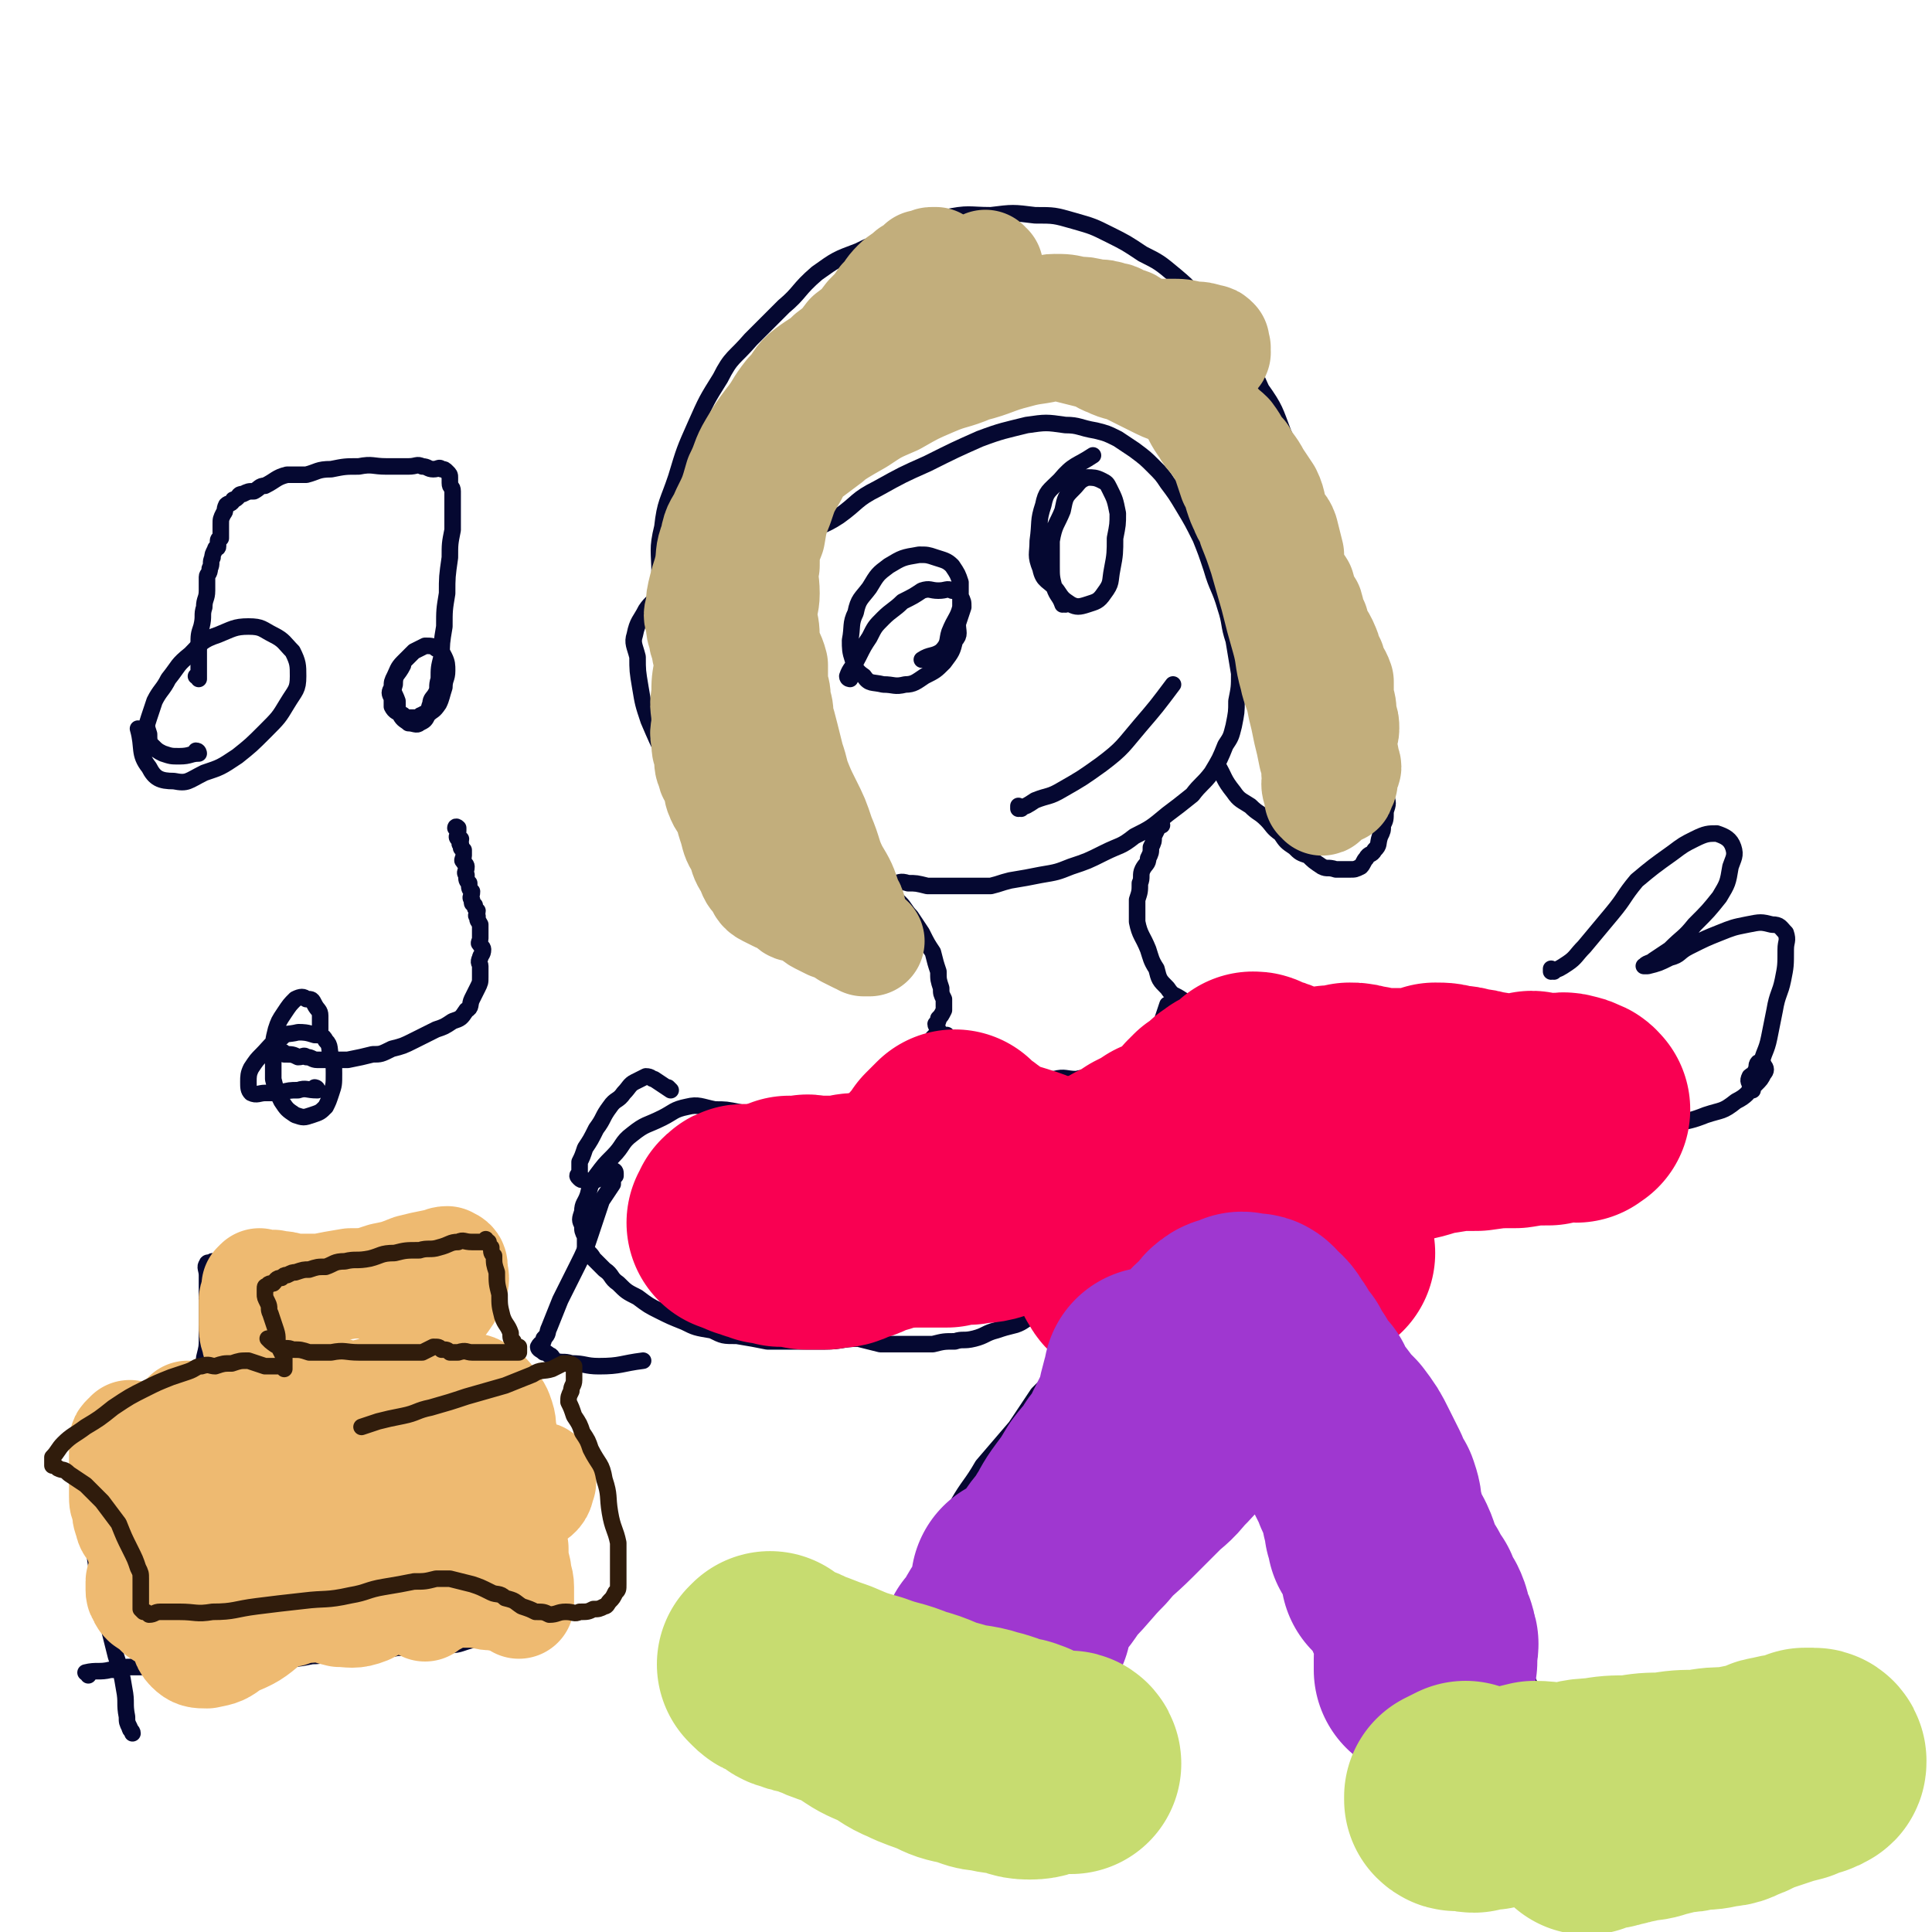 <svg viewBox='0 0 700 700' version='1.1' xmlns='http://www.w3.org/2000/svg' xmlns:xlink='http://www.w3.org/1999/xlink'><g fill='none' stroke='#050831' stroke-width='6' stroke-linecap='round' stroke-linejoin='round'><path d='M319,316c0,0 -1,-1 -1,-1 0,0 0,0 1,1 0,0 0,0 0,0 0,0 0,-1 -1,-1 -2,0 -2,1 -4,1 -2,0 -2,-1 -4,-1 -2,-1 -2,-1 -4,-1 -2,-2 -2,-2 -4,-4 -2,-1 -2,-1 -5,-3 -2,-1 -2,-1 -5,-3 -2,-1 -3,-1 -5,-3 -2,-1 -2,-1 -4,-3 -2,-1 -1,-2 -3,-4 -1,-1 -1,-1 -3,-3 -2,-2 -2,-2 -4,-5 -2,-2 -2,-2 -4,-5 -2,-3 -1,-3 -3,-7 -1,-3 -2,-3 -3,-7 -1,-5 -1,-5 -2,-10 0,-6 1,-6 2,-11 0,-6 0,-7 1,-13 1,-5 1,-5 3,-11 2,-4 2,-3 4,-7 2,-4 2,-5 5,-8 3,-3 4,-3 7,-6 4,-3 4,-4 8,-7 6,-4 7,-3 13,-7 7,-5 6,-6 14,-10 9,-5 9,-5 18,-9 10,-5 10,-5 19,-9 8,-3 9,-3 17,-5 7,-1 7,-1 14,0 5,0 5,1 11,2 4,1 4,1 8,3 3,2 3,2 6,4 4,3 4,3 7,6 3,3 3,3 5,6 3,4 3,4 6,9 3,5 3,5 6,11 2,5 2,5 4,11 2,7 3,7 5,14 2,6 1,6 3,12 1,6 1,6 2,12 0,5 0,5 -1,10 0,4 0,4 -1,9 -1,4 -1,4 -3,7 -2,5 -2,5 -5,10 -3,4 -4,4 -7,8 -5,4 -5,4 -9,7 -6,5 -6,5 -12,8 -5,4 -5,3 -11,6 -6,3 -6,3 -12,5 -5,2 -5,2 -11,3 -5,1 -5,1 -11,2 -4,1 -3,1 -7,2 -5,0 -5,0 -9,0 -4,0 -4,0 -8,0 -3,0 -3,0 -6,0 -4,-1 -4,-1 -7,-1 -3,-1 -3,0 -5,0 -3,-1 -3,-1 -6,-1 -2,-1 -2,-1 -5,-1 -2,-1 -2,-1 -4,-1 -1,-1 -1,-1 -2,-1 -1,-1 -1,0 -2,0 0,-1 0,-1 -1,-1 0,0 1,0 1,0 0,0 0,0 0,0 0,0 0,0 1,0 0,-1 0,-1 1,-1 0,-1 0,-1 1,0 0,0 -1,0 0,1 0,0 0,0 1,0 0,0 0,0 1,0 0,0 0,-1 1,0 0,0 0,0 1,1 1,1 1,1 3,2 1,1 1,1 3,2 1,1 1,2 3,3 2,2 3,2 5,4 2,2 2,3 4,5 2,3 2,3 4,6 2,4 2,4 4,7 1,4 1,4 2,7 0,3 0,3 1,6 0,2 0,2 1,4 0,2 0,2 0,4 -1,2 -1,2 -2,3 0,1 0,1 -1,2 0,1 1,1 1,3 -1,1 -1,1 -2,2 0,1 0,1 -1,2 0,1 1,1 1,2 -1,1 -1,1 -2,2 '/><path d='M421,299c0,0 -1,-1 -1,-1 0,0 0,0 0,1 0,0 0,0 0,0 1,0 0,-1 0,-1 0,0 0,0 0,1 0,0 0,0 0,0 -1,2 -1,2 -2,4 0,2 0,2 -1,4 0,2 0,2 -1,4 0,2 -1,2 -2,4 -1,2 0,3 -1,5 0,3 0,3 -1,6 0,4 0,4 0,8 1,5 2,5 4,10 1,3 1,4 3,7 1,4 1,4 4,7 2,3 2,2 5,4 3,2 3,2 6,3 2,1 2,0 5,1 3,0 3,0 6,1 2,0 2,0 5,0 3,0 3,0 6,0 3,0 3,-1 7,0 4,0 4,0 8,1 5,0 5,-1 9,0 4,0 4,0 8,1 4,0 4,0 8,0 5,0 5,0 9,0 4,0 4,0 8,0 4,0 4,0 8,0 4,0 4,0 8,0 3,0 3,0 7,0 4,0 4,0 8,0 4,0 4,-1 8,0 4,0 4,0 7,1 3,0 3,1 6,2 2,1 2,1 5,2 2,1 2,1 5,3 2,1 2,1 4,2 1,1 1,2 2,3 1,1 2,0 2,1 1,0 1,1 1,2 0,0 0,0 0,1 0,0 0,0 0,0 0,0 0,0 0,1 0,0 1,0 1,1 0,0 0,0 0,0 0,0 0,0 -1,1 0,0 0,1 -1,1 -1,0 -1,-1 -2,0 -1,0 -1,0 -2,1 -1,1 -1,1 -2,2 -2,1 -2,0 -4,1 -2,0 -2,1 -4,2 -2,0 -2,0 -4,1 -2,0 -2,0 -3,1 -2,0 -2,0 -4,1 -2,0 -2,-1 -4,0 -3,0 -3,0 -5,1 -2,0 -2,-1 -4,0 -2,0 -2,0 -4,1 -3,0 -3,-1 -5,0 -2,0 -2,0 -4,1 -2,0 -2,0 -4,1 -2,0 -2,0 -4,0 -2,0 -2,0 -4,0 -2,0 -2,-1 -4,0 -2,0 -2,0 -4,1 -3,0 -3,-1 -5,0 -2,0 -2,0 -4,1 -3,0 -3,-1 -5,0 -2,0 -2,1 -4,2 -1,0 -2,0 -3,1 -1,0 -1,-1 -2,0 -1,0 -1,0 -2,1 0,0 0,0 -1,1 0,0 -1,0 -1,1 0,0 1,0 0,1 0,0 -1,0 -1,1 0,1 1,1 0,2 0,1 0,1 -1,3 -1,2 -1,2 -2,4 -1,3 -1,3 -1,6 0,4 0,4 0,7 0,4 0,4 0,7 1,4 1,4 1,7 1,4 2,4 3,7 0,3 0,3 0,6 1,3 1,3 2,6 2,3 1,3 2,6 2,3 2,3 4,6 1,4 1,4 3,7 1,4 1,4 3,8 1,5 2,5 4,9 2,5 2,5 5,10 2,5 1,6 4,10 2,7 3,6 6,13 2,5 2,6 5,11 3,7 3,7 7,14 3,5 3,6 6,11 3,7 3,7 7,14 3,6 4,5 7,12 3,5 2,5 5,11 2,4 2,4 4,8 1,4 1,4 2,8 1,3 2,3 2,6 1,2 0,2 0,4 0,1 1,1 0,3 0,1 -1,1 -2,2 -1,1 -1,1 -2,2 -2,1 -2,1 -4,2 -3,1 -3,1 -5,2 -4,1 -4,1 -9,3 -4,1 -4,1 -9,2 -4,0 -4,0 -8,1 -3,0 -3,1 -6,1 -3,-1 -3,-2 -5,-3 -3,-1 -3,0 -5,-2 -2,-2 -2,-2 -3,-5 -2,-4 -2,-3 -4,-7 -2,-5 -2,-5 -4,-11 -3,-6 -2,-6 -5,-12 -3,-6 -3,-6 -6,-12 -3,-5 -3,-5 -6,-11 -3,-6 -4,-5 -6,-12 -3,-5 -2,-6 -4,-12 -2,-6 -2,-6 -5,-13 -3,-6 -3,-6 -5,-12 -3,-6 -2,-6 -5,-12 -2,-5 -3,-4 -5,-9 -2,-5 -2,-5 -4,-9 -1,-3 -1,-3 -3,-6 -1,-3 -1,-3 -3,-5 -1,-1 -1,-1 -2,-3 0,0 0,0 -1,-1 0,0 1,0 0,-1 0,0 0,0 -1,-1 0,0 0,0 -1,1 0,0 0,0 0,0 0,0 0,0 0,1 0,0 0,0 0,1 0,1 0,1 0,2 0,2 0,2 0,4 0,4 0,4 0,7 0,5 0,5 0,10 0,7 1,7 0,13 0,6 0,6 -2,13 -1,5 -1,5 -3,11 -2,5 -2,5 -5,9 -2,4 -3,4 -5,7 -3,4 -2,4 -5,7 -3,3 -3,3 -6,6 -3,3 -2,3 -5,6 -3,3 -3,3 -6,6 -3,3 -3,3 -6,6 -3,2 -3,2 -6,4 -3,1 -3,1 -6,3 -3,1 -3,1 -5,3 -2,1 -2,1 -5,3 -3,1 -3,1 -6,3 -3,1 -2,2 -5,3 -3,1 -3,1 -6,2 -3,1 -3,1 -6,2 -2,0 -3,0 -5,-1 -2,0 -2,0 -4,-1 -1,0 -2,0 -3,-2 -1,-2 -1,-2 -2,-4 -1,-3 -1,-3 -2,-6 0,-4 -1,-4 -1,-8 1,-7 1,-7 2,-14 1,-7 1,-8 3,-15 2,-8 3,-8 6,-16 4,-8 3,-9 7,-16 4,-7 5,-7 9,-14 6,-7 6,-7 12,-14 4,-6 4,-6 8,-12 4,-4 4,-4 8,-8 3,-4 3,-4 6,-7 2,-2 2,-2 4,-4 1,-1 2,-1 3,-3 0,-1 0,-1 1,-2 0,-1 0,-1 1,-2 0,0 0,0 -1,-1 0,0 0,0 -1,-1 0,-1 0,-1 -1,-2 0,0 0,0 -1,-1 -1,-1 0,-1 -2,-2 -1,0 -1,0 -3,1 -2,0 -2,0 -4,1 -2,0 -3,0 -5,1 -4,1 -4,0 -7,2 -3,1 -3,2 -6,3 -4,1 -4,1 -7,2 -4,1 -4,2 -8,3 -4,1 -4,0 -7,1 -4,0 -4,0 -8,1 -5,0 -5,0 -9,0 -5,0 -5,0 -10,0 -4,-1 -4,-1 -8,-2 -6,0 -6,1 -12,1 -5,0 -5,0 -11,0 -5,0 -5,0 -10,0 -5,-1 -5,-1 -11,-2 -5,0 -5,0 -9,-2 -6,-1 -6,-1 -10,-3 -5,-2 -5,-2 -9,-4 -4,-2 -4,-2 -8,-5 -4,-2 -4,-2 -7,-5 -3,-2 -2,-3 -5,-5 -2,-2 -2,-2 -4,-4 -1,-2 -2,-2 -3,-4 0,-2 0,-2 0,-4 -1,-2 -1,-2 -1,-4 -1,-2 -1,-2 0,-5 0,-3 1,-3 2,-6 1,-4 1,-4 3,-7 3,-4 3,-4 6,-7 4,-4 3,-5 7,-8 5,-4 5,-3 11,-6 4,-2 4,-3 9,-4 4,-1 5,0 10,1 4,0 4,0 9,1 4,1 4,1 8,2 4,1 4,1 8,2 6,1 6,1 11,1 4,0 4,0 9,-2 4,-1 4,-2 9,-4 4,-2 4,-2 8,-5 5,-3 5,-3 8,-7 5,-4 5,-4 8,-8 3,-4 3,-4 6,-7 '/><path d='M32,607c0,0 0,-1 -1,-1 0,0 1,0 1,0 0,0 0,0 0,0 0,1 -1,0 -1,0 4,-1 5,0 9,-1 3,0 3,0 6,-1 3,0 3,0 7,0 3,0 3,1 7,0 4,0 4,0 9,-1 5,0 5,1 11,0 6,0 6,0 11,-1 6,0 6,0 11,-1 6,0 6,0 11,-1 5,0 5,-1 11,-2 5,0 5,1 10,0 5,0 5,0 10,-1 5,0 5,0 10,-1 4,0 4,1 9,0 4,0 4,-1 9,-2 3,0 3,0 6,-1 3,0 3,0 6,-1 2,0 2,-1 4,-2 1,0 1,0 2,-1 0,0 1,0 1,-1 0,0 0,0 0,-1 0,0 0,0 0,-1 0,-1 0,-1 0,-2 -1,-2 -1,-2 -1,-5 -1,-5 -1,-5 -1,-9 -1,-6 -1,-6 -1,-12 -1,-6 -1,-6 -1,-13 -1,-5 -1,-5 -1,-11 -1,-4 -1,-4 -1,-8 -1,-4 -1,-4 -1,-7 -1,-3 -1,-3 -1,-5 -1,-1 -1,-1 -1,-3 -1,0 -1,0 -1,-1 -1,0 -1,0 -1,-1 -2,0 -3,0 -5,-1 -2,0 -2,-1 -4,-2 -3,-1 -3,-1 -6,-2 -5,-1 -4,-2 -9,-3 -6,-1 -6,-1 -11,-2 -6,0 -6,0 -13,-1 -5,0 -5,0 -10,1 -6,0 -6,0 -11,1 -5,0 -5,0 -10,1 -5,0 -5,1 -9,2 -5,1 -5,1 -9,2 -6,1 -6,1 -11,3 -5,1 -5,1 -10,3 -5,2 -5,2 -10,4 -5,2 -5,2 -9,4 -3,2 -3,2 -6,4 -2,2 -2,2 -5,4 -1,1 -2,1 -2,3 -1,1 0,1 0,3 0,2 0,2 0,4 0,3 0,3 0,6 1,6 1,5 2,11 2,7 2,7 3,14 2,8 1,8 3,16 2,8 2,8 4,16 2,6 2,6 3,12 1,5 0,5 1,10 0,2 0,2 1,4 0,1 1,1 1,2 '/><path d='M71,504c0,0 0,-1 -1,-1 0,0 1,0 1,1 0,0 0,0 0,0 0,0 -1,0 -1,-1 1,-2 2,-2 3,-5 1,-3 1,-3 1,-6 1,-4 1,-4 1,-7 0,-4 0,-4 0,-8 0,-5 0,-5 0,-9 0,-3 0,-3 0,-6 0,-2 -1,-3 0,-4 0,-1 1,0 2,-1 2,0 2,0 4,-1 3,0 3,0 7,-1 4,0 4,0 8,-1 4,0 4,0 9,-1 5,0 5,0 10,-1 5,0 5,0 10,-1 5,0 5,-1 10,-1 3,0 3,1 7,2 2,0 2,0 4,1 1,0 2,1 2,2 1,2 1,2 1,4 0,3 -1,3 -1,5 -1,3 -2,3 -2,6 -2,4 -2,4 -2,8 -1,4 0,4 -1,7 -1,2 -1,2 -2,4 '/><path d='M103,382c0,0 0,-1 -1,-1 0,0 1,0 1,1 0,0 0,0 0,0 0,0 0,-1 -1,-1 0,0 1,0 1,1 0,0 0,0 0,0 3,0 3,0 5,1 2,0 2,-1 3,0 2,0 2,1 4,1 3,0 3,0 5,0 3,0 3,0 6,0 5,-1 5,-1 9,-2 3,0 3,0 7,-2 4,-1 4,-1 8,-3 4,-2 4,-2 8,-4 3,-1 3,-1 6,-3 3,-1 3,-1 5,-4 2,-1 1,-2 2,-4 1,-2 1,-2 2,-4 1,-2 1,-2 1,-4 0,-2 0,-2 0,-4 0,-1 -1,-1 0,-3 0,-1 1,-1 1,-3 0,-1 -1,-1 -1,-2 -1,0 0,-1 0,-2 0,0 0,0 0,0 0,-1 0,-1 0,-1 0,-2 0,-2 0,-3 0,0 0,0 0,0 0,-1 0,-1 0,-1 -1,-2 -1,-1 -1,-3 -1,0 0,-1 0,-2 -1,-1 -1,-1 -1,-2 -1,-1 -1,0 -1,-2 -1,-1 0,-1 0,-3 -1,-1 -1,-1 -1,-3 -1,-1 -1,-1 -1,-3 -1,-1 0,-1 0,-3 0,-1 -1,-1 -1,-2 -1,0 0,-1 0,-2 0,-1 0,-1 0,-2 -1,-1 -1,0 -1,-2 -1,0 0,-1 0,-2 0,0 -1,0 -1,0 -1,-1 0,-1 0,-3 0,0 0,0 0,0 0,0 0,0 0,0 0,-1 0,-1 0,-1 -1,-1 -1,0 -1,0 0,0 0,0 0,0 '/><path d='M115,395c0,0 -1,-1 -1,-1 0,0 1,0 1,1 0,0 0,0 0,0 -4,0 -4,-1 -7,0 -3,0 -3,0 -7,1 -2,0 -2,0 -5,0 -2,0 -3,1 -5,0 -1,-1 -1,-2 -1,-4 0,-2 0,-3 1,-5 2,-3 2,-3 4,-5 3,-3 3,-4 7,-6 2,-2 2,-1 6,-2 2,0 3,0 6,1 2,0 3,0 4,2 2,2 1,3 2,6 1,3 1,3 1,6 0,4 0,4 -1,7 -1,3 -1,3 -2,5 -2,2 -2,2 -5,3 -3,1 -3,1 -6,0 -3,-2 -3,-2 -5,-5 -2,-4 -2,-4 -3,-8 0,-5 0,-5 0,-9 0,-5 0,-5 1,-9 1,-3 1,-3 3,-6 2,-3 2,-3 4,-5 2,-1 3,-1 4,0 2,0 2,0 3,2 1,2 2,2 2,4 0,3 0,3 0,5 '/><path d='M72,246c0,0 0,-1 -1,-1 0,0 1,0 1,1 0,0 0,0 0,0 0,-3 0,-3 0,-6 0,-3 0,-3 0,-6 0,-4 0,-4 1,-7 1,-4 0,-4 1,-7 0,-3 1,-3 1,-6 0,-2 0,-2 0,-5 0,-1 1,-1 1,-3 1,-2 0,-2 1,-4 0,-1 0,-1 1,-3 0,-1 1,0 1,-1 0,-1 0,-2 0,-2 0,-1 1,-1 1,-1 0,-1 0,-1 0,-1 0,-1 0,-1 0,-1 0,-1 0,-1 0,-1 0,-1 0,-1 0,-2 0,-2 0,-2 1,-4 1,-1 0,-1 1,-3 1,-1 1,0 2,-1 1,-1 0,-1 1,-1 2,-1 1,-2 3,-2 2,-1 2,-1 4,-1 2,-1 2,-2 4,-2 4,-2 4,-3 8,-4 3,0 3,0 7,0 4,-1 4,-2 9,-2 5,-1 5,-1 10,-1 5,-1 5,0 10,0 4,0 4,0 8,0 3,0 3,-1 5,0 2,0 2,1 4,1 2,0 2,-1 3,0 1,0 1,0 2,1 1,1 1,1 1,2 0,1 0,1 0,2 0,2 1,1 1,3 0,3 0,3 0,5 0,4 0,5 0,9 -1,5 -1,5 -1,10 -1,7 -1,7 -1,13 -1,6 -1,6 -1,12 -1,6 -1,6 -1,11 -1,4 -1,4 -1,8 -1,3 0,3 -1,5 -1,2 -2,2 -2,4 -1,2 0,2 -1,3 -1,1 -1,0 -2,1 -1,0 -1,1 -2,1 -2,0 -2,0 -4,0 -1,-1 -1,-1 -1,-1 -2,-1 -3,-1 -4,-3 0,-1 0,-1 0,-3 -1,-2 -1,-2 0,-4 0,-2 0,-2 1,-4 1,-2 1,-3 3,-5 2,-2 2,-2 4,-4 2,-1 2,-1 4,-2 2,0 3,0 4,1 2,1 2,1 3,3 1,2 1,3 1,5 0,3 -1,3 -1,6 -1,3 -1,4 -2,6 -2,3 -2,2 -4,4 -1,2 -1,2 -3,3 -1,1 -2,0 -4,0 -1,-1 -2,-1 -3,-3 -1,-2 -1,-2 -1,-5 -1,-3 -2,-3 -1,-6 0,-4 1,-3 3,-7 '/><path d='M72,273c0,0 0,-1 -1,-1 0,0 1,1 1,1 -3,0 -3,1 -7,1 -3,0 -3,0 -6,-1 -2,-1 -2,-1 -4,-3 -1,-1 -1,-2 -1,-4 -1,-3 -1,-3 0,-6 1,-3 1,-3 2,-6 2,-4 3,-4 5,-8 4,-5 3,-5 8,-9 4,-4 4,-5 10,-7 5,-2 6,-3 11,-3 5,0 5,1 9,3 4,2 4,3 7,6 2,4 2,5 2,9 0,5 -1,5 -4,10 -3,5 -3,5 -8,10 -5,5 -5,5 -10,9 -6,4 -6,4 -12,6 -6,3 -6,4 -11,3 -5,0 -7,-1 -9,-5 -4,-5 -2,-7 -4,-14 '/><path d='M286,404c0,0 -1,-1 -1,-1 0,0 1,0 1,1 0,2 0,2 0,5 -1,4 -1,4 -2,8 0,6 -1,6 -2,11 0,6 0,6 -1,12 0,4 -1,4 -1,9 1,2 2,2 3,5 1,2 0,2 2,4 2,2 2,2 4,4 '/><path d='M563,352c0,0 -1,-1 -1,-1 0,0 0,0 0,1 0,0 0,0 0,0 1,0 0,-1 0,-1 0,0 0,0 0,1 0,0 0,0 0,0 3,-1 3,-1 6,-3 3,-2 3,-3 6,-6 5,-6 5,-6 10,-12 5,-6 4,-6 9,-12 6,-5 6,-5 13,-10 4,-3 4,-3 8,-5 4,-2 5,-2 8,-2 3,1 5,2 6,5 1,3 0,4 -1,7 -1,6 -1,6 -4,11 -4,5 -4,5 -9,10 -4,5 -4,4 -9,9 -3,2 -3,2 -6,4 -1,1 -3,1 -3,2 -1,0 0,0 1,0 4,-1 4,-1 8,-3 4,-1 3,-2 7,-4 6,-3 6,-3 11,-5 5,-2 5,-2 10,-3 5,-1 5,-1 9,0 3,0 3,1 5,3 1,3 0,3 0,6 0,6 0,6 -1,11 -1,5 -2,5 -3,11 -1,5 -1,5 -2,10 -1,5 -2,5 -3,10 -1,2 0,2 -1,4 -1,2 -2,1 -2,3 0,1 0,2 0,2 0,0 -1,-1 -1,-2 0,-1 -1,-1 0,-3 1,-1 2,0 2,-2 1,-1 0,-2 1,-3 1,0 2,0 2,1 1,1 1,2 0,3 -1,2 -1,2 -3,4 -3,3 -3,4 -7,6 -5,4 -5,3 -11,5 -5,2 -6,2 -11,3 -5,1 -5,1 -10,1 -3,-1 -4,-1 -6,-3 -2,-2 -2,-3 -2,-6 -1,-5 1,-5 1,-9 '/><path d='M243,395c0,0 -1,-1 -1,-1 0,0 0,0 1,1 0,0 0,0 0,0 0,0 -1,-1 -1,-1 0,0 1,1 1,1 -3,-2 -3,-2 -6,-4 -1,0 -1,-1 -3,-1 -2,1 -2,1 -4,2 -2,1 -2,2 -4,4 -2,3 -3,2 -5,5 -3,4 -2,4 -5,8 -2,4 -2,4 -4,7 -1,3 -1,3 -2,5 0,2 0,2 0,4 -1,1 -1,1 0,2 1,1 1,0 3,1 1,0 1,0 2,0 2,-1 2,-1 3,-2 1,0 1,0 2,-1 1,0 1,0 2,-1 0,0 1,0 1,1 0,0 0,0 0,1 -1,1 -1,1 -1,3 -2,3 -2,3 -4,6 -2,6 -2,6 -4,12 -2,6 -2,6 -5,12 -3,6 -3,6 -6,12 -2,5 -2,5 -4,10 -1,2 0,2 -2,4 0,2 -1,1 -2,3 0,1 1,1 2,2 1,0 1,0 2,1 1,0 1,1 2,2 3,1 3,0 6,1 5,0 5,1 10,1 8,0 8,-1 16,-2 '/><path d='M266,259c0,0 -1,-1 -1,-1 0,0 0,0 1,1 0,0 0,0 0,0 0,0 -1,-1 -1,-1 0,0 0,0 1,1 0,0 0,0 0,0 -4,-4 -4,-4 -7,-8 -4,-4 -5,-4 -8,-8 -4,-5 -4,-5 -7,-10 -3,-6 -4,-6 -5,-12 -1,-6 -1,-6 0,-13 0,-8 -1,-9 1,-17 1,-9 2,-9 5,-18 3,-10 3,-10 7,-19 4,-9 4,-9 9,-17 4,-8 5,-7 11,-14 6,-6 6,-6 12,-12 6,-5 5,-6 12,-12 7,-5 7,-5 15,-8 8,-4 8,-3 16,-6 8,-3 8,-4 15,-6 9,-2 9,-1 17,-1 8,-1 8,-1 16,0 7,0 7,0 14,2 7,2 7,2 13,5 6,3 6,3 12,7 6,3 6,3 12,8 6,5 5,5 11,11 5,6 6,6 11,13 5,8 5,8 9,17 5,7 5,8 8,16 4,9 5,9 8,18 3,8 2,8 5,16 3,8 3,7 6,16 2,7 2,8 4,16 2,8 3,8 5,17 2,6 1,7 3,13 1,7 2,7 4,14 1,6 1,6 2,12 0,4 0,4 0,9 1,3 1,3 0,6 0,3 0,3 -1,5 0,2 0,2 -1,4 -1,3 0,3 -2,5 -1,2 -2,1 -3,3 -1,1 -1,2 -2,3 -2,1 -2,1 -4,1 -3,0 -3,0 -5,0 -3,-1 -3,0 -5,-1 -3,-2 -3,-2 -5,-4 -3,-1 -3,-1 -5,-3 -3,-2 -3,-2 -5,-5 -3,-2 -3,-3 -5,-5 -3,-3 -3,-2 -6,-5 -3,-2 -4,-2 -6,-5 -4,-5 -3,-5 -6,-10 '/><path d='M276,196c0,0 0,-1 -1,-1 -2,1 -2,2 -4,4 -4,2 -4,1 -7,3 -4,2 -3,2 -7,4 -5,2 -5,2 -9,4 -5,2 -5,2 -8,5 -3,3 -4,3 -6,6 -2,4 -3,4 -4,9 -1,3 0,4 1,8 0,5 0,5 1,11 1,6 1,6 3,12 3,7 3,7 6,13 4,7 4,7 7,13 5,8 5,8 10,15 4,7 4,7 8,13 3,6 3,6 6,12 4,5 4,5 7,10 3,3 3,4 6,6 3,3 4,2 7,3 3,1 3,1 5,1 2,-1 2,-1 4,-3 2,-1 3,-1 4,-3 2,-2 1,-2 2,-5 1,-4 0,-4 1,-8 0,-5 0,-5 0,-10 -1,-7 -2,-7 -3,-14 -1,-9 0,-9 -3,-17 -2,-8 -3,-8 -6,-16 '/><path d='M308,246c0,0 -1,-1 -1,-1 0,0 0,0 1,1 0,0 0,0 0,0 0,0 -1,-1 -1,-1 0,0 0,0 1,1 0,0 0,0 0,0 0,0 -1,0 -1,-1 1,-3 2,-3 4,-7 2,-4 2,-4 4,-7 2,-4 2,-4 5,-7 3,-3 4,-3 7,-6 4,-2 4,-2 7,-4 3,-1 3,0 6,0 3,0 3,-1 5,0 2,0 2,1 3,2 1,2 1,2 1,4 -1,3 -1,3 -2,6 0,3 1,4 -1,6 -1,4 -1,4 -4,8 -3,3 -3,3 -7,5 -3,2 -4,3 -7,3 -4,1 -4,0 -8,0 -4,-1 -5,0 -7,-3 -3,-2 -3,-3 -4,-6 -1,-3 -1,-4 -1,-7 1,-5 0,-6 2,-10 1,-5 2,-5 5,-9 3,-5 3,-5 7,-8 5,-3 5,-3 11,-4 3,0 3,0 6,1 3,1 4,1 6,3 2,3 2,3 3,6 0,4 0,5 0,9 -1,4 -2,4 -4,9 -1,3 0,4 -3,7 -3,2 -4,1 -7,3 '/><path d='M386,219c0,0 -1,-1 -1,-1 0,0 0,0 0,1 0,0 0,0 0,0 -1,-3 -2,-3 -3,-6 -1,-4 -1,-4 -1,-8 0,-5 0,-5 0,-9 1,-6 2,-6 4,-11 1,-5 1,-5 4,-8 2,-2 2,-3 5,-4 2,0 3,0 5,1 2,1 2,1 3,3 2,4 2,4 3,9 0,4 0,4 -1,9 0,5 0,6 -1,11 -1,5 0,5 -3,9 -2,3 -3,3 -6,4 -3,1 -4,1 -6,0 -3,-2 -3,-2 -5,-5 -3,-4 -5,-3 -6,-8 -2,-5 -1,-5 -1,-10 1,-7 0,-7 2,-13 1,-5 2,-5 6,-9 5,-6 6,-5 12,-9 '/><path d='M370,293c0,0 -1,-1 -1,-1 0,0 0,1 0,1 3,-1 3,-1 6,-3 5,-2 5,-1 10,-4 7,-4 7,-4 14,-9 8,-6 8,-7 14,-14 6,-7 6,-7 12,-15 '/><path d='M389,497c0,0 -1,-1 -1,-1 0,0 0,0 0,1 0,0 0,0 0,0 5,-2 5,-2 9,-3 7,-3 6,-3 13,-5 6,-2 6,-1 12,-3 6,-1 6,-1 12,-3 6,-2 6,-2 13,-4 6,-2 6,-1 13,-3 7,-1 7,-2 14,-3 7,-1 7,-1 14,-2 7,-1 7,-1 14,-2 '/><path d='M334,613c0,0 -1,-1 -1,-1 0,0 1,1 1,0 -1,-1 -1,-2 -2,-4 0,-3 1,-3 1,-5 -1,-3 -1,-3 -2,-5 0,-3 0,-3 -2,-5 -1,-2 -1,-2 -3,-3 -2,-2 -2,-2 -5,-3 -2,-1 -3,-1 -5,-2 -3,-1 -2,-1 -5,-2 -2,0 -3,-1 -5,-1 -4,0 -4,0 -7,0 -5,1 -5,1 -9,3 -5,1 -5,1 -9,3 -4,2 -4,2 -8,4 -3,1 -3,1 -5,3 -1,1 0,2 -1,4 0,1 0,1 1,3 0,2 0,3 1,5 1,3 1,3 3,5 3,4 3,4 6,8 4,4 3,4 7,7 5,4 6,3 11,6 4,3 4,3 9,5 3,2 3,2 6,3 4,1 4,0 7,2 4,1 4,1 7,3 4,1 4,1 7,2 4,1 4,1 8,2 4,0 4,1 8,1 4,-1 4,-1 7,-2 4,-1 4,-1 8,-3 4,-1 4,-1 7,-3 4,-1 4,-2 7,-3 3,-1 3,-1 6,-2 3,-1 3,0 6,-1 '/><path d='M536,664c0,0 -1,-1 -1,-1 0,0 0,1 0,0 2,-1 3,-1 5,-3 2,-2 2,-2 4,-4 2,-2 2,-2 5,-4 3,-3 3,-3 7,-6 4,-3 4,-3 8,-5 5,-3 5,-3 9,-5 5,-3 5,-3 10,-5 6,-2 6,-1 12,-3 5,-1 5,-2 10,-3 6,-1 6,0 12,-1 5,0 5,0 10,0 4,1 4,1 8,3 4,1 4,2 7,4 2,2 2,2 5,4 2,2 2,2 4,4 1,1 1,1 1,3 1,1 1,1 1,3 0,0 0,0 0,1 -1,1 -1,1 -2,2 -2,0 -2,0 -3,1 -2,1 -2,1 -4,3 -4,2 -4,2 -8,5 -4,3 -4,3 -9,6 -5,3 -5,3 -10,6 -5,3 -5,3 -10,5 -5,2 -5,2 -10,4 -5,1 -5,1 -11,2 -5,1 -5,1 -11,2 -5,0 -5,1 -10,0 -5,0 -5,0 -10,-1 -5,-1 -5,-1 -10,-3 -4,-2 -4,-3 -8,-5 '/><path d='M341,386c0,0 -1,-1 -1,-1 0,0 0,0 1,1 2,1 2,2 5,3 2,1 2,0 5,1 3,0 3,1 6,1 4,0 4,-1 8,0 4,0 4,1 8,1 5,0 5,-1 9,-1 4,-1 4,0 8,0 4,-1 4,0 8,-1 4,-2 4,-2 7,-4 3,-2 3,-2 6,-4 2,-2 2,-2 4,-4 1,-2 1,-2 3,-4 1,-2 2,-2 3,-4 1,-3 1,-3 2,-6 '/></g>
<g fill='none' stroke='#F90052' stroke-width='6' stroke-linecap='round' stroke-linejoin='round'><path d='M383,417c0,0 -1,-1 -1,-1 0,0 0,0 0,1 0,0 0,0 0,0 1,0 -1,-1 0,-1 2,-1 3,-1 6,-2 2,0 3,0 5,-1 2,0 2,1 4,1 2,0 2,-1 4,0 3,0 3,0 6,1 3,0 3,-1 5,0 3,0 3,0 6,1 3,0 3,0 6,1 2,0 2,0 4,0 1,0 1,0 3,0 1,0 1,0 3,0 1,-1 1,-1 3,-2 1,0 1,0 3,-1 2,-1 2,-1 5,-2 2,0 3,0 5,-1 3,0 2,-1 5,-2 2,-1 2,-1 5,-2 2,-1 2,-1 4,-2 1,-1 1,-1 3,-2 1,0 1,0 2,-1 0,0 0,1 0,1 1,-1 0,-1 0,-2 0,0 0,1 0,1 0,-1 0,-1 0,-2 0,0 0,0 0,-1 0,-1 0,-1 0,-2 0,0 0,0 0,-1 0,-1 0,-1 0,-2 0,0 0,0 0,1 '/></g>
<g fill='none' stroke='#F90052' stroke-width='80' stroke-linecap='round' stroke-linejoin='round'><path d='M398,430c0,0 -1,-1 -1,-1 0,0 0,0 0,1 0,0 0,0 0,0 1,0 0,-1 0,-1 2,-1 2,-1 5,-2 3,-1 3,-1 6,-3 4,-2 4,-2 7,-4 4,-2 4,-2 7,-4 3,-1 3,-1 6,-3 3,-1 3,-1 5,-3 1,-1 1,-1 3,-2 1,-1 1,-1 2,-2 0,0 -1,0 -1,-1 1,0 1,0 1,-1 1,0 1,0 1,-1 1,0 1,1 1,1 1,-1 1,-1 1,-2 1,0 1,0 1,-1 1,0 1,0 1,-1 1,0 1,0 1,-1 2,-1 1,-1 3,-2 0,0 1,0 2,-1 1,0 1,0 2,-1 1,0 0,-1 2,-2 0,0 0,1 0,1 1,0 1,0 1,0 1,-1 0,-1 0,-2 1,0 1,0 1,1 2,0 2,0 4,1 1,0 1,0 3,1 2,1 2,1 4,2 1,0 1,1 3,1 2,0 2,0 4,0 1,0 1,-1 2,0 1,0 1,1 3,1 2,0 2,-1 4,-2 1,0 1,1 3,1 2,-1 2,-1 4,-2 2,0 2,0 5,1 2,0 2,0 4,1 2,0 2,0 4,0 2,0 2,0 4,0 2,0 2,0 5,0 2,0 2,0 4,0 2,-1 2,-1 5,-2 3,0 3,0 6,1 3,0 3,0 6,1 2,0 2,0 5,1 2,0 2,0 5,1 2,0 2,0 5,1 2,0 2,0 4,0 2,-1 2,-1 4,-2 1,0 1,1 3,1 2,0 2,0 4,0 1,0 1,0 3,0 1,0 1,-1 3,0 1,0 1,0 3,1 0,0 1,0 1,1 1,0 0,0 -1,1 -2,0 -2,-1 -4,0 -3,0 -3,0 -6,1 -6,0 -6,0 -12,1 -7,0 -7,0 -14,1 -7,0 -7,0 -13,1 -7,1 -7,2 -13,3 -7,1 -7,1 -13,2 -5,1 -5,0 -10,2 -4,1 -4,1 -9,3 -3,1 -3,0 -6,2 -3,1 -3,1 -5,3 -1,1 -1,1 -2,2 -1,1 -1,1 -2,3 0,1 -1,1 -1,2 0,1 0,1 0,3 1,1 1,1 1,2 1,1 0,1 0,2 1,1 1,1 1,2 1,1 2,1 3,2 1,1 1,1 2,2 1,1 1,1 2,2 1,1 0,1 2,2 1,1 1,1 3,2 1,1 1,1 2,2 1,1 1,1 2,2 0,0 0,0 0,1 1,0 0,0 0,1 1,0 1,0 1,0 0,0 0,0 0,0 0,0 0,0 -1,0 0,0 0,0 -1,0 -1,0 -1,0 -3,0 -2,-1 -2,-2 -4,-2 -3,0 -3,1 -5,2 -3,0 -3,-1 -5,0 -3,0 -3,0 -6,1 -3,0 -3,0 -6,1 -3,0 -3,0 -5,1 -2,0 -2,0 -4,0 -2,0 -2,0 -3,0 -1,0 -1,-1 -2,0 -1,0 -1,0 -2,1 0,0 0,-1 -1,0 0,0 0,0 -1,1 -1,0 -1,0 -2,0 0,0 0,-1 -1,0 -1,0 -1,0 -2,1 -1,0 -1,-1 -3,0 -1,0 -1,0 -2,1 -1,0 -1,0 -3,1 -1,0 -1,0 -3,1 -1,0 -1,0 -2,0 -1,0 -1,0 -2,0 -1,-1 -1,-1 -2,-2 -1,0 -1,0 -2,-2 -1,-1 0,-1 -1,-3 0,-1 -1,0 -2,-2 -1,-1 0,-1 -1,-3 0,-1 0,-1 -1,-3 0,-1 1,-1 0,-2 0,-1 0,-1 -1,-3 0,-1 0,-1 -1,-3 0,-1 0,-1 -1,-2 0,-1 0,-1 -1,-2 0,-1 0,-1 -1,-2 0,0 0,0 -1,-1 -1,0 -1,0 -2,-1 -1,0 -1,0 -3,-1 -1,0 -1,1 -2,1 -1,0 -1,0 -3,0 -1,0 -1,-1 -2,0 -1,0 -1,0 -2,1 -1,0 -1,0 -3,0 -1,0 -1,0 -3,0 -2,0 -2,0 -4,0 -3,0 -3,-1 -5,0 -3,0 -3,0 -6,1 -3,0 -3,-1 -6,0 -3,0 -3,0 -5,1 -2,0 -2,0 -4,0 -2,0 -2,0 -4,0 -1,0 -1,-1 -3,0 -1,0 -1,0 -3,1 -1,0 -1,0 -3,0 -1,0 -1,0 -3,0 -2,0 -2,0 -4,0 -2,0 -2,0 -4,0 -2,0 -2,0 -5,0 -2,0 -2,-1 -5,0 -3,0 -3,0 -6,1 -3,0 -3,0 -6,0 -3,0 -3,0 -5,0 -2,0 -2,-1 -4,0 -1,0 -1,0 -3,1 -1,0 -1,0 -2,0 0,0 0,-1 0,0 -1,0 0,1 0,1 0,0 0,-2 0,-2 0,0 0,1 0,2 -1,0 -1,-1 -2,0 0,0 0,0 0,1 -1,0 -1,-1 -2,0 -1,0 -1,0 -2,1 -1,0 -1,0 -2,1 0,0 0,0 -1,1 0,0 -1,0 -2,1 0,0 0,0 -1,1 0,0 0,0 -1,0 0,0 0,0 -1,0 0,0 0,0 0,0 0,0 0,0 1,0 0,0 0,0 0,0 1,0 1,0 2,1 1,0 1,0 3,1 2,0 3,0 5,1 4,0 4,0 9,1 3,0 4,0 7,0 5,-1 5,0 8,-2 4,-1 4,-1 7,-3 3,-1 4,0 6,-2 2,-1 2,-1 4,-3 1,-1 2,0 3,-2 1,0 0,-1 1,-2 0,0 1,1 2,1 0,0 0,0 1,0 0,0 0,0 1,0 0,0 0,0 1,0 0,0 0,0 1,0 0,0 0,0 1,0 0,0 0,0 0,0 0,-1 0,-1 0,-2 0,0 0,1 0,1 0,-1 0,-2 0,-3 -1,-1 -2,-1 -2,-2 0,-1 1,-1 2,-3 1,-1 1,-1 2,-3 1,-2 1,-2 3,-4 1,-1 1,-1 2,-3 1,-1 1,-1 2,-2 0,0 0,0 1,-1 0,0 0,0 1,-1 0,0 0,1 0,1 0,0 0,0 0,0 0,0 0,0 1,1 0,0 0,0 0,0 0,0 -1,-1 -1,-1 0,0 1,0 2,1 0,0 -1,0 0,1 0,0 1,0 2,1 1,0 1,0 2,1 2,1 2,2 4,3 3,2 3,2 6,3 4,1 4,1 7,2 4,1 4,2 8,3 4,1 4,0 7,1 4,0 4,0 8,1 4,0 4,0 7,0 4,0 4,0 7,0 4,-1 4,-1 8,-2 '/><path d='M365,437c0,0 -1,-1 -1,-1 0,0 1,0 0,1 -2,1 -3,1 -6,2 -4,1 -4,0 -7,1 -4,0 -4,0 -8,1 -6,0 -6,0 -12,0 -6,-1 -6,-1 -12,-2 -5,0 -5,1 -10,1 -3,0 -3,0 -7,0 -3,0 -3,-1 -6,0 -3,0 -3,1 -5,1 -2,0 -2,-2 -4,-2 -2,0 -2,1 -4,2 -2,0 -2,-1 -4,0 -2,0 -2,0 -4,1 -1,0 -1,0 -3,0 -1,-1 -1,-1 -2,-2 -1,0 -1,0 -2,1 0,0 0,1 -1,2 '/></g>
<g fill='none' stroke='#9F37D0' stroke-width='80' stroke-linecap='round' stroke-linejoin='round'><path d='M419,500c0,0 -1,-1 -1,-1 0,0 0,0 0,1 0,0 0,0 0,0 -1,3 -1,3 -2,7 -1,4 0,4 -2,7 -2,4 -2,4 -4,8 -2,4 -2,5 -5,8 -3,5 -3,4 -6,8 -3,5 -3,5 -6,9 -3,4 -3,5 -5,8 -2,4 -3,4 -5,7 -2,3 -2,3 -4,5 -1,1 -1,1 -3,3 -1,1 -1,1 -3,3 -1,1 -1,1 -2,2 0,0 0,-1 -1,-1 0,1 0,2 0,2 0,0 0,-2 0,-2 0,0 0,1 0,1 0,1 0,1 0,2 0,1 0,1 0,2 0,1 0,1 0,2 0,1 0,1 0,3 0,1 1,1 0,3 0,1 0,1 -1,2 -1,1 -1,1 -2,3 -1,1 -1,1 -2,2 -1,1 0,2 -2,3 0,1 -1,0 -2,1 -1,0 -1,1 -2,1 0,0 0,-1 0,-2 1,-1 2,-1 3,-3 1,-3 1,-3 3,-6 3,-5 4,-5 7,-10 5,-5 5,-5 9,-11 6,-6 6,-7 12,-13 5,-6 5,-5 11,-11 5,-5 5,-5 10,-10 3,-3 4,-3 7,-7 4,-4 4,-4 7,-8 3,-4 2,-4 4,-8 1,-3 2,-3 3,-6 1,-3 0,-3 0,-6 1,-2 2,-2 3,-4 0,-2 0,-2 0,-4 1,-1 1,-2 1,-3 2,-2 2,-1 4,-3 1,-1 0,-2 2,-3 1,-1 1,0 3,-1 1,0 1,0 2,-1 1,0 1,1 3,1 1,0 1,-1 2,0 0,0 0,0 0,1 1,1 2,1 3,2 1,1 1,1 2,3 1,1 1,1 2,3 1,2 1,2 3,4 1,2 1,3 3,5 2,4 2,4 5,7 2,4 2,5 5,8 3,4 3,4 6,7 3,4 3,4 5,8 2,4 2,4 4,8 1,3 1,3 3,6 1,3 1,3 1,6 1,2 1,3 1,5 1,2 1,2 1,4 1,2 2,2 3,4 1,2 1,2 2,5 0,2 0,2 0,4 2,2 2,2 4,4 1,2 1,2 3,5 1,3 1,3 3,6 1,2 1,3 1,5 1,2 2,2 2,5 1,1 0,1 0,3 0,1 0,1 0,3 0,0 0,0 0,1 0,0 0,-1 0,-1 0,0 0,0 -1,0 0,0 0,0 0,0 1,1 0,0 0,0 0,0 0,1 0,2 0,0 0,0 0,0 0,1 0,1 0,2 '/></g>
<g fill='none' stroke='#C7DC70' stroke-width='80' stroke-linecap='round' stroke-linejoin='round'><path d='M575,661c0,0 -1,-1 -1,-1 0,0 0,0 0,0 0,0 0,0 0,0 4,0 4,0 7,-1 2,0 2,0 4,-1 2,0 2,0 4,-1 2,0 2,0 5,-1 3,0 3,0 6,-1 4,-1 4,-1 8,-2 3,0 3,0 7,-1 4,0 4,0 8,-1 4,0 4,-1 7,-2 3,-1 3,-2 7,-3 3,-1 3,-1 6,-2 3,-1 3,-1 7,-2 2,-1 2,-1 5,-2 1,0 1,0 2,-1 1,0 1,0 1,-1 0,0 0,-1 -1,-1 -2,0 -2,0 -3,0 -2,1 -2,1 -4,2 -3,0 -4,0 -7,1 -3,0 -2,1 -6,2 -5,1 -5,1 -10,2 -5,0 -6,0 -11,1 -7,0 -7,0 -13,1 -6,0 -6,0 -12,1 -7,0 -7,0 -13,1 -6,0 -6,1 -11,2 -5,0 -6,-1 -11,-1 -4,1 -4,1 -9,2 -3,0 -3,0 -7,1 -3,0 -3,0 -6,1 -2,0 -2,-1 -4,-1 -2,0 -2,1 -3,0 0,0 0,0 0,-1 2,-1 2,-1 4,-2 '/><path d='M388,639c0,0 0,-1 -1,-1 -3,0 -3,1 -7,1 -3,1 -3,2 -7,2 -4,0 -4,-1 -7,-2 -4,0 -4,0 -8,-1 -4,0 -4,-1 -8,-2 -5,-1 -5,-1 -9,-3 -5,-2 -6,-2 -10,-4 -5,-2 -5,-3 -9,-5 -4,-2 -5,-2 -8,-4 -3,-2 -3,-2 -6,-4 -3,-1 -3,-1 -6,-2 -3,-1 -2,-1 -5,-2 -2,-1 -2,-1 -5,-2 -2,0 -2,0 -4,-1 -2,0 -2,-1 -4,-2 -1,-1 -1,-1 -3,-2 -1,0 -1,0 -2,-1 0,0 0,0 -1,-1 0,0 1,-1 1,-1 0,0 -1,1 0,2 0,0 1,0 2,1 1,0 1,0 3,1 3,1 3,0 6,2 6,2 5,2 11,4 7,3 7,3 14,5 8,3 8,2 15,5 8,2 7,3 15,5 6,2 7,1 13,3 4,1 4,1 8,3 3,0 3,0 5,1 1,0 0,0 1,1 '/></g>
<g fill='none' stroke='#C2AE7C' stroke-width='40' stroke-linecap='round' stroke-linejoin='round'><path d='M358,97c0,0 -1,0 -1,-1 0,0 0,1 0,1 0,0 0,0 0,0 -2,3 -2,3 -4,5 -2,3 -2,3 -4,5 -2,2 -3,2 -5,3 -3,2 -2,2 -5,4 -3,2 -3,2 -6,4 -4,3 -4,3 -7,5 -4,3 -5,3 -8,7 -4,3 -4,3 -7,7 -4,4 -4,4 -7,8 -4,4 -3,4 -7,9 -4,4 -4,4 -8,9 -4,4 -4,4 -7,8 -3,3 -3,3 -6,7 -3,3 -3,3 -6,7 -2,2 -2,2 -3,4 -1,3 -1,3 -2,6 0,3 -1,3 -2,5 0,3 0,3 0,5 -1,3 -2,3 -3,5 -1,3 -1,3 -2,6 0,4 0,4 0,9 -1,3 0,3 0,7 0,3 -1,3 0,6 0,2 0,2 1,4 0,2 0,2 0,3 0,0 0,1 0,1 0,0 0,-1 0,-1 -1,-1 -1,-1 -1,-2 -1,-1 0,-1 0,-1 -1,-2 -1,-2 -1,-4 -1,-2 -1,-2 -1,-4 -1,-2 -1,-2 -1,-4 -1,-2 -1,-2 -1,-5 -1,-2 -1,-2 0,-5 0,-3 0,-3 1,-7 1,-4 1,-3 2,-7 1,-5 0,-5 2,-10 1,-6 2,-5 4,-10 3,-6 3,-6 5,-13 3,-6 2,-6 5,-11 3,-5 3,-5 6,-9 4,-5 3,-5 7,-10 4,-4 3,-5 7,-8 4,-3 5,-3 8,-6 4,-3 4,-3 7,-7 4,-3 4,-3 7,-7 3,-3 3,-3 5,-6 3,-3 2,-3 5,-6 2,-2 3,-2 5,-4 2,-1 2,-1 4,-3 1,0 2,0 3,0 0,-1 0,-1 1,-1 0,0 0,0 1,0 0,0 0,0 0,1 -1,1 -2,1 -3,2 -1,2 -1,2 -3,4 -4,5 -4,5 -8,10 -6,6 -6,6 -12,13 -6,8 -6,8 -12,15 -6,8 -6,8 -12,15 -5,6 -5,6 -10,12 -3,5 -3,5 -6,11 -3,5 -3,5 -5,10 -2,4 -1,4 -3,9 -1,4 -1,4 -3,9 -1,4 -1,4 -2,8 0,4 0,4 0,9 -1,4 -2,4 -3,9 0,5 0,5 0,10 -1,5 -1,5 -1,10 -1,4 0,4 0,9 0,4 -1,4 0,7 0,3 0,3 1,6 0,3 0,3 1,5 0,2 1,2 2,4 1,3 0,3 1,5 1,3 2,3 3,5 1,4 1,4 2,7 1,4 1,4 3,7 1,4 1,4 3,7 1,3 1,3 3,5 1,2 1,3 3,4 2,1 2,1 4,2 1,0 2,0 3,1 1,0 1,1 2,2 1,1 1,0 3,1 1,0 2,0 3,1 2,1 2,2 4,3 2,1 2,1 4,2 3,1 3,1 6,3 2,1 2,1 4,2 1,0 1,0 2,1 0,0 0,0 1,0 0,0 0,0 1,0 0,0 0,0 0,0 -1,0 -1,0 -2,0 0,-1 0,-1 -1,-1 0,-1 1,-1 1,-1 -1,-1 -1,-1 -2,-1 -1,-3 -1,-3 -2,-5 -1,-3 0,-3 -2,-6 -2,-6 -2,-6 -5,-11 -3,-6 -2,-6 -5,-13 -2,-6 -2,-6 -5,-12 -2,-4 -2,-4 -4,-9 -1,-4 -1,-4 -2,-7 -1,-4 -1,-4 -2,-8 -1,-4 -1,-4 -2,-7 0,-3 0,-3 -1,-6 0,-3 0,-3 -1,-6 0,-3 0,-3 0,-7 -1,-4 -2,-4 -3,-8 0,-5 0,-5 -1,-9 0,-5 1,-5 1,-9 0,-5 -1,-5 0,-10 0,-6 0,-6 2,-11 1,-6 1,-6 3,-11 2,-6 2,-6 5,-11 3,-6 3,-6 6,-11 3,-5 4,-5 7,-10 4,-5 4,-5 7,-9 3,-4 3,-4 6,-7 4,-3 4,-2 8,-5 3,-2 3,-3 6,-5 3,-2 3,-1 6,-2 3,-2 3,-2 5,-2 2,-1 2,-1 4,-1 1,-1 1,-1 3,-1 2,0 2,0 4,1 2,1 2,1 5,1 4,1 4,0 7,1 5,0 5,0 9,1 5,0 5,0 9,1 4,1 4,1 8,2 4,1 4,1 8,2 4,1 4,2 7,3 4,2 4,1 8,3 4,2 4,2 8,4 4,2 4,2 7,3 3,2 3,1 6,3 3,2 3,2 5,4 2,2 2,3 4,5 2,3 3,3 5,5 3,4 2,4 5,7 2,4 3,4 5,8 2,3 2,3 4,6 2,4 1,5 3,9 1,3 2,2 3,5 1,4 1,4 2,8 0,2 0,3 0,5 2,4 2,4 4,7 1,4 1,4 3,7 1,3 0,4 2,6 1,5 2,4 4,9 1,2 0,3 2,5 1,4 2,4 3,7 0,3 0,3 0,6 1,3 1,3 1,6 1,3 1,3 1,5 0,2 -1,2 -1,4 0,2 0,2 0,4 1,2 1,2 1,4 1,2 1,2 0,3 0,2 0,1 -1,3 0,1 1,1 0,2 0,0 0,0 -1,1 0,0 1,1 0,1 0,0 0,0 -1,0 0,-1 0,-1 -1,-1 0,0 -1,0 -1,1 0,0 1,1 0,1 0,1 -1,0 -2,1 -1,1 0,1 -1,2 0,0 0,0 0,0 0,0 0,0 0,0 1,0 0,-1 0,-1 0,0 0,1 0,1 0,-1 0,-1 -1,-1 0,-1 0,-1 0,-1 0,0 0,0 0,0 0,-2 -1,-2 -1,-4 0,-2 1,-2 0,-4 0,-3 0,-3 -1,-6 -1,-5 -1,-5 -2,-9 -1,-5 -1,-5 -2,-9 -1,-6 -2,-6 -3,-11 -2,-7 -1,-7 -3,-14 -2,-7 -2,-7 -4,-15 -2,-7 -2,-7 -4,-14 -2,-6 -2,-6 -4,-11 -1,-4 -2,-4 -3,-7 -1,-2 -1,-2 -2,-5 0,-2 0,-2 -1,-4 0,-1 0,0 -1,-1 -1,-3 -1,-3 -2,-6 -1,-3 -1,-3 -3,-6 -2,-4 -3,-3 -5,-7 -3,-4 -3,-5 -5,-9 -3,-5 -3,-5 -6,-10 -3,-4 -3,-4 -6,-8 -2,-3 -2,-3 -4,-6 -2,-2 -2,-1 -4,-2 -1,-1 -1,-2 -2,-2 -1,-1 -1,-1 -3,-1 -2,-1 -2,-2 -4,-2 -3,-1 -3,-1 -6,-1 -4,-1 -4,-1 -7,-1 -4,-1 -4,-1 -8,-1 -3,0 -3,1 -6,1 -4,0 -4,-1 -8,0 -4,0 -4,1 -7,2 -5,2 -5,2 -9,4 -6,3 -6,2 -10,5 -6,4 -6,5 -12,9 -5,4 -5,3 -11,8 -5,4 -5,5 -10,10 -5,4 -5,4 -9,8 -4,3 -4,3 -8,6 -3,3 -3,3 -6,5 -1,2 -1,2 -3,3 -1,1 -2,0 -3,1 0,0 1,1 1,1 -1,0 -2,-1 -2,-1 1,-1 1,-1 2,-1 1,-1 1,-1 3,-2 3,-3 3,-2 6,-5 4,-3 4,-3 8,-6 6,-4 6,-4 13,-8 6,-4 6,-4 13,-7 7,-4 7,-4 14,-7 7,-3 7,-2 14,-5 8,-2 8,-3 16,-5 7,-2 7,-1 14,-3 8,-1 8,0 16,-1 8,-1 8,-2 15,-2 5,-1 5,-1 11,-1 4,0 4,0 8,1 3,0 3,0 6,1 1,0 1,0 2,1 0,1 0,1 0,2 1,0 0,0 0,1 0,0 1,1 0,1 0,0 0,0 -1,0 -1,0 -1,0 -3,0 -2,0 -2,0 -4,0 -5,0 -5,0 -11,0 -7,-1 -7,0 -15,-1 -9,-1 -9,-2 -18,-3 -9,-2 -9,-2 -17,-5 -7,-1 -7,-2 -14,-4 -5,-1 -5,-1 -11,-2 -3,-1 -3,-1 -7,-1 -4,0 -4,0 -7,1 -4,1 -4,2 -7,4 -4,3 -5,3 -8,7 -7,5 -7,5 -13,11 -7,7 -7,8 -14,15 -11,12 -11,12 -22,24 '/></g>
<g fill='none' stroke='#EEBA71' stroke-width='40' stroke-linecap='round' stroke-linejoin='round'><path d='M51,555c0,0 0,-1 -1,-1 0,0 1,0 1,0 0,0 0,0 0,0 0,1 -1,0 -1,0 2,-2 3,-2 4,-4 3,-3 2,-4 4,-7 3,-5 3,-5 7,-10 3,-4 2,-4 7,-7 4,-4 5,-4 10,-5 5,-1 5,-2 10,-1 4,1 4,2 8,5 3,2 3,3 4,6 2,4 2,5 1,8 -2,5 -3,5 -6,10 -4,5 -3,5 -8,10 -5,4 -6,3 -11,7 -5,4 -5,5 -10,8 -3,3 -3,2 -7,4 -3,1 -4,2 -6,2 -2,-1 -2,-2 -2,-5 -1,-5 0,-5 1,-10 2,-6 1,-6 4,-12 4,-8 4,-8 10,-15 6,-8 6,-8 13,-15 7,-6 6,-7 13,-12 7,-4 7,-5 14,-6 7,-2 8,-2 15,1 5,2 5,3 9,7 4,6 5,6 5,13 1,9 0,10 -4,19 -3,8 -5,7 -10,14 -6,8 -6,8 -13,15 -7,7 -7,7 -15,13 -6,5 -6,5 -13,8 -4,3 -4,3 -9,4 -3,0 -4,0 -6,-2 -2,-2 -2,-4 -1,-7 2,-8 3,-8 8,-14 5,-8 5,-7 11,-14 8,-9 8,-9 16,-16 8,-8 8,-8 17,-15 8,-7 8,-7 18,-12 7,-3 7,-3 15,-5 4,-2 5,-3 9,-2 4,2 5,4 7,8 1,5 0,6 -1,12 -2,8 -2,8 -6,15 -3,8 -3,8 -8,15 -5,7 -5,7 -10,12 -5,5 -5,6 -11,9 -5,2 -6,1 -10,1 -4,-1 -5,-1 -7,-4 -2,-3 -2,-4 -1,-8 1,-8 2,-9 7,-15 4,-6 5,-6 10,-11 5,-5 5,-6 11,-11 6,-5 6,-6 12,-9 5,-2 6,-1 11,-1 4,0 5,0 8,2 2,2 2,3 3,6 2,4 2,4 2,7 0,6 -1,6 -3,12 -1,5 -1,5 -4,10 -3,4 -3,4 -7,8 -3,4 -3,5 -6,8 -1,2 -2,2 -4,3 -1,0 -1,1 -1,1 -1,-1 -2,-2 -1,-4 1,-3 2,-3 4,-6 4,-5 4,-4 8,-9 4,-5 4,-6 9,-11 4,-5 5,-4 10,-9 4,-3 4,-2 8,-5 1,-2 2,-2 3,-3 1,0 1,1 1,2 -1,2 0,3 -3,5 -5,4 -6,3 -12,6 -8,5 -7,6 -15,11 -8,5 -8,5 -17,10 -9,4 -9,3 -18,6 -7,2 -7,3 -14,4 -5,1 -5,1 -10,1 -4,-1 -4,0 -7,-2 -3,-1 -3,-1 -5,-3 -2,-2 -3,-2 -5,-5 -2,-3 -1,-3 -2,-6 -2,-3 -2,-3 -4,-6 -2,-3 -2,-3 -4,-6 -1,-1 -1,-1 -2,-3 -1,-1 -1,-1 -2,-2 -1,-1 0,-1 -1,-2 -1,0 -1,0 -2,-1 -1,0 -1,0 -2,0 -2,1 -2,0 -3,0 -2,1 -2,2 -3,4 -3,1 -3,1 -5,3 -2,1 -2,1 -3,3 -2,1 -2,1 -3,3 -1,0 -1,0 -2,1 -1,0 -1,1 -1,1 0,0 0,-1 0,-2 0,-1 0,-1 0,-3 0,-2 0,-2 1,-4 1,-3 1,-3 2,-6 1,-3 1,-3 2,-6 1,-3 1,-3 3,-6 1,-2 2,-2 3,-5 1,-2 1,-2 2,-4 1,-2 1,-2 2,-4 1,-1 0,-1 1,-3 0,-1 1,-1 1,-2 0,0 0,0 0,-1 1,0 1,0 2,1 0,0 0,0 1,0 2,0 2,0 4,0 4,0 4,0 7,0 6,0 6,0 11,0 7,-1 7,-1 13,-3 8,-1 8,-1 16,-3 7,-2 7,-2 15,-4 6,-1 6,-1 12,-2 6,0 6,0 11,1 4,0 5,-1 9,0 3,0 3,0 5,2 3,1 3,2 4,4 2,2 2,2 3,5 1,3 0,3 1,6 0,3 1,3 1,5 0,1 0,1 0,3 0,1 -1,1 0,2 0,1 1,1 1,2 0,1 0,1 0,2 0,2 0,2 0,4 0,3 1,3 1,6 0,4 0,4 0,7 0,5 0,5 1,10 0,4 0,4 1,8 0,3 1,3 1,6 0,1 0,1 0,3 0,1 0,1 0,2 0,0 0,0 0,1 0,0 0,-1 0,-1 -1,0 -1,1 -1,0 -1,0 -1,0 -1,-1 -1,0 -1,-1 -1,-1 -2,0 -3,1 -5,0 -3,0 -3,0 -7,-1 -5,0 -5,0 -10,0 -6,0 -6,0 -12,0 -6,1 -6,1 -12,2 -5,0 -5,0 -10,1 -7,0 -7,1 -13,2 -6,1 -6,0 -11,2 -7,1 -6,3 -13,4 -5,1 -5,0 -10,1 -5,0 -5,0 -10,-1 -4,0 -4,1 -8,-1 -3,-1 -3,-1 -6,-3 -2,-2 -2,-2 -5,-4 -1,-1 -1,-1 -1,-2 -1,-1 -1,-1 -1,-2 0,-1 0,-1 0,-3 0,-1 1,-1 1,-2 1,-1 1,-1 1,-2 1,-1 1,-1 1,-2 0,-1 0,-1 0,-2 0,-1 -1,-1 -1,-2 -1,-1 -1,-1 -1,-2 -1,-1 -1,-1 -1,-2 -1,-2 -1,-2 -2,-4 -1,-2 -2,-2 -2,-4 -1,-2 -1,-3 -1,-5 -1,-2 -1,-2 -1,-4 0,-2 0,-2 0,-5 0,-3 0,-3 0,-5 0,-1 0,-1 0,-3 0,-2 0,-2 0,-4 0,-1 0,-1 0,-2 0,-1 0,-1 1,-2 0,0 1,0 1,-1 0,0 0,1 0,1 0,0 0,0 1,0 1,0 1,-1 1,0 1,0 0,0 1,1 1,0 2,0 3,1 3,0 3,0 7,0 5,-1 5,-1 10,-2 7,0 7,0 14,-1 7,0 7,-1 13,-2 6,-1 6,-1 12,-2 3,0 3,0 6,1 '/><path d='M95,519c0,0 0,-1 -1,-1 0,0 1,1 1,1 1,-4 1,-4 1,-8 0,-3 0,-3 0,-6 0,-3 0,-3 0,-6 0,-3 -1,-3 -1,-5 0,-2 0,-2 0,-4 -1,-3 -2,-2 -2,-5 -1,-2 -1,-3 -1,-5 0,-2 0,-2 0,-4 0,-2 0,-3 0,-5 0,-1 1,-1 1,-3 0,-1 0,-1 0,-2 0,0 0,0 1,-1 0,0 0,1 1,1 1,0 1,0 2,0 2,0 2,-1 3,0 3,0 3,0 6,1 5,0 5,0 10,0 5,-1 5,-1 11,-2 6,0 6,0 12,-2 5,-1 5,-1 10,-3 4,-1 4,-1 9,-2 2,0 2,-1 4,-1 2,1 2,1 2,3 0,2 1,3 0,5 -2,4 -2,4 -5,8 -3,6 -3,5 -6,11 -3,6 -3,6 -6,12 -3,6 -2,6 -5,13 -1,4 -2,4 -3,9 0,3 -1,4 0,7 0,3 1,3 3,5 '/></g>
<g fill='none' stroke='#301C0C' stroke-width='6' stroke-linecap='round' stroke-linejoin='round'><path d='M98,486c0,0 0,-1 -1,-1 0,0 1,0 1,1 0,0 0,0 0,0 0,0 0,-1 -1,-1 0,0 1,0 1,1 0,0 0,0 0,0 0,0 -1,-1 -1,-1 1,1 2,2 4,3 3,1 3,0 5,1 3,0 3,0 6,1 4,0 4,0 8,0 5,-1 5,0 10,0 4,0 4,0 9,0 4,0 4,0 9,0 3,0 3,0 5,0 2,-1 2,-1 4,-2 2,0 2,0 3,1 2,0 2,0 3,1 2,0 2,0 3,0 3,-1 3,0 5,0 2,0 2,0 4,0 3,0 3,0 5,0 2,0 2,0 4,0 1,0 1,0 2,0 0,0 0,0 1,0 0,0 1,0 1,0 0,-1 0,-1 0,-2 0,0 0,1 0,1 -1,-1 -1,-1 -1,-1 -1,-1 -1,-1 -1,-2 -1,-1 -1,-1 -1,-3 -1,-3 -2,-3 -3,-6 -1,-4 -1,-4 -1,-8 -1,-4 -1,-4 -1,-8 -1,-3 -1,-3 -1,-6 -1,-1 -1,-1 -1,-3 -1,-1 -1,-1 -1,-2 -1,0 -1,0 -1,-1 0,0 0,1 0,1 -1,0 -1,0 -1,0 -1,0 -1,0 -2,0 -1,0 -1,0 -2,0 -3,0 -3,-1 -5,0 -3,0 -3,1 -7,2 -3,1 -4,0 -7,1 -5,0 -5,0 -9,1 -5,0 -5,1 -9,2 -5,1 -5,0 -9,1 -4,0 -4,1 -7,2 -3,0 -3,0 -6,1 -2,0 -2,0 -5,1 -1,0 -1,0 -3,1 -1,0 -1,0 -2,1 -2,0 -2,1 -3,2 -1,0 -2,0 -2,1 -1,0 -1,0 -1,1 0,1 0,1 0,2 0,1 0,1 1,3 1,2 0,2 1,4 1,3 1,3 2,6 1,3 0,3 1,6 1,2 1,2 2,4 0,1 0,1 0,2 0,0 0,0 0,1 0,0 0,1 0,1 0,0 0,-1 0,-1 0,0 0,0 0,0 0,0 0,-1 -1,-1 0,0 1,0 1,1 0,0 0,0 0,0 0,0 0,-1 -1,-1 0,0 1,0 1,1 0,0 0,0 0,0 0,0 0,-1 -1,-1 0,0 1,0 1,1 0,0 0,0 0,0 0,0 0,-1 -1,-1 0,0 1,1 1,1 -3,0 -4,0 -7,0 -3,-1 -3,-1 -6,-2 -3,0 -3,0 -6,1 -3,0 -3,0 -6,1 -2,0 -2,-1 -5,0 -2,0 -2,1 -5,2 -3,1 -3,1 -6,2 -5,2 -5,2 -9,4 -6,3 -6,3 -12,7 -5,4 -5,4 -10,7 -4,3 -5,3 -8,6 -2,2 -2,3 -4,5 0,1 0,1 0,2 0,0 0,0 0,1 1,0 1,0 2,1 2,1 2,0 4,2 3,2 3,2 6,4 3,3 3,3 6,6 3,4 3,4 6,8 2,5 2,5 4,9 2,4 2,4 3,7 1,2 1,2 1,4 0,1 0,1 0,3 0,0 0,0 0,1 0,0 0,0 0,1 0,0 0,0 0,1 0,0 0,0 0,1 0,1 0,1 0,2 0,0 0,0 0,1 0,0 0,0 0,1 0,0 0,0 1,1 1,0 1,0 2,1 2,0 2,-1 4,-1 3,0 3,0 7,0 6,0 6,1 12,0 8,0 8,-1 16,-2 8,-1 8,-1 17,-2 8,-1 8,0 17,-2 6,-1 6,-2 12,-3 6,-1 6,-1 11,-2 4,0 4,0 8,-1 2,0 3,0 5,0 4,1 4,1 8,2 3,1 3,1 7,3 2,1 3,0 5,2 4,1 3,1 6,3 3,1 3,1 5,2 3,0 3,0 5,1 3,0 3,-1 6,-1 3,0 3,1 5,0 3,0 3,0 5,-1 2,0 2,0 4,-1 1,0 1,-1 2,-2 1,-1 1,-1 2,-3 1,-1 1,-1 1,-3 0,-2 0,-2 0,-5 0,-5 0,-5 0,-10 -1,-5 -2,-5 -3,-11 -1,-6 0,-6 -2,-12 -1,-6 -2,-5 -5,-11 -1,-3 -1,-3 -3,-6 -1,-3 -1,-3 -3,-6 -1,-3 -1,-3 -2,-5 0,-2 0,-2 1,-4 0,-2 1,-2 1,-4 0,-1 0,-1 0,-3 0,-1 0,-1 0,-2 -1,-1 -2,-1 -4,-1 -2,1 -2,1 -4,2 -3,1 -4,0 -7,2 -5,2 -5,2 -10,4 -7,2 -7,2 -14,4 -6,2 -6,2 -13,4 -5,1 -5,2 -10,3 -5,1 -5,1 -9,2 -3,1 -3,1 -6,2 '/></g>
</svg>